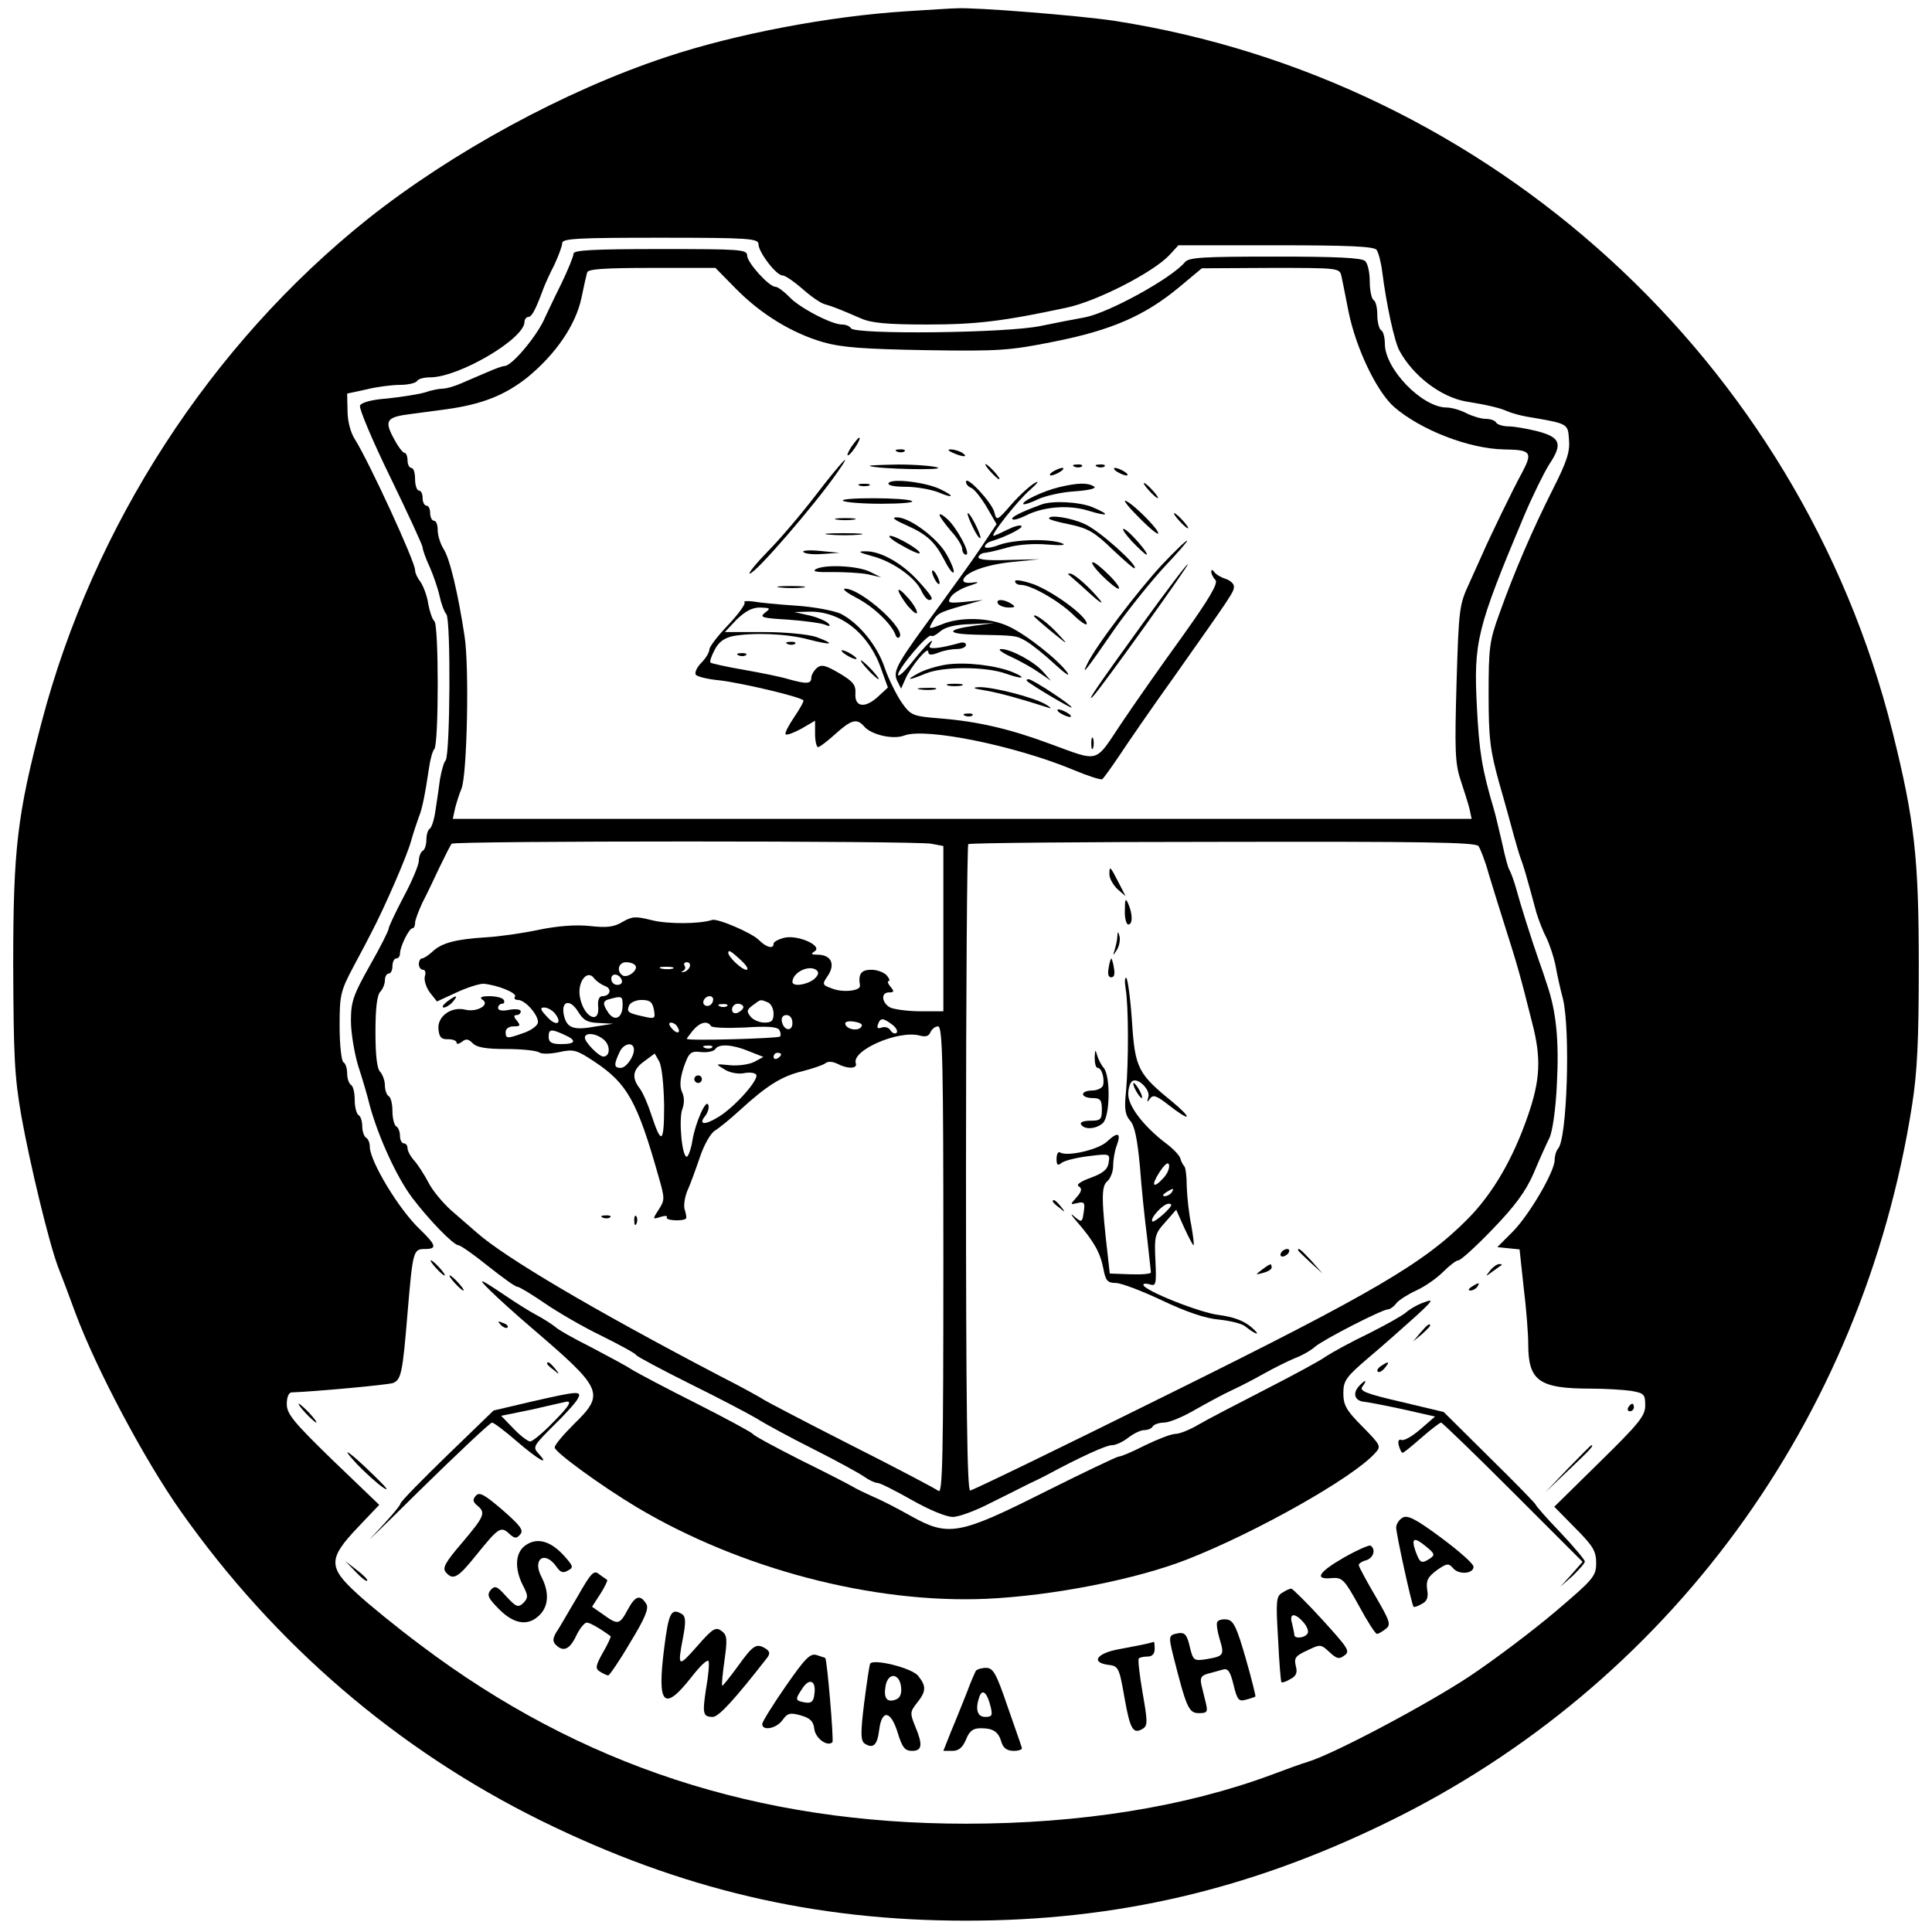 <?xml version="1.0" standalone="no"?>
<!DOCTYPE svg PUBLIC "-//W3C//DTD SVG 20010904//EN"
 "http://www.w3.org/TR/2001/REC-SVG-20010904/DTD/svg10.dtd">
<svg version="1.0" xmlns="http://www.w3.org/2000/svg"
 width="512pt" height="512pt" viewBox="0 0 512 512"
 preserveAspectRatio="xMidYMid meet">
<g transform="translate(0,512) scale(0.1,-0.1)"
fill="#000000" stroke="none">
<path d="M2400 5090 c-203 -13 -451 -60 -634 -121 -269 -89 -568 -252 -791
-429 -417 -333 -728 -813 -865 -1335 -64 -244 -75 -334 -75 -640 1 -243 3
-297 22 -405 23 -127 72 -331 97 -398 8 -20 29 -75 46 -122 56 -150 183 -389
279 -525 249 -353 574 -632 955 -820 370 -182 724 -265 1126 -265 398 0 750
82 1115 260 746 363 1261 1066 1392 1900 14 89 18 173 18 370 0 286 -11 386
-70 622 -246 981 -1064 1728 -2063 1883 -94 14 -369 36 -417 33 -11 0 -72 -4
-135 -8z m-390 -617 c0 -21 47 -83 64 -83 7 0 30 -16 52 -35 21 -19 48 -38 59
-41 21 -6 37 -12 97 -38 27 -12 69 -16 175 -16 132 0 203 9 371 45 79 17 228
93 271 139 l24 26 258 0 c193 0 259 -3 267 -12 5 -7 12 -33 15 -58 11 -86 32
-185 46 -210 36 -66 109 -122 176 -134 56 -9 90 -17 110 -26 11 -5 34 -11 50
-14 112 -19 110 -18 113 -61 3 -32 -6 -59 -42 -130 -55 -109 -104 -223 -142
-330 -27 -73 -29 -92 -29 -215 0 -118 4 -148 28 -235 16 -55 33 -118 39 -140
6 -22 14 -49 18 -60 7 -18 14 -41 42 -145 6 -19 17 -48 26 -65 8 -16 19 -49
24 -72 4 -24 13 -64 20 -90 20 -84 11 -372 -13 -397 -5 -6 -9 -19 -9 -30 0
-31 -68 -147 -112 -191 l-40 -40 29 -3 30 -3 11 -102 c7 -56 12 -123 12 -149
0 -97 28 -118 165 -118 39 0 87 -3 108 -6 34 -6 37 -9 37 -39 0 -27 -16 -47
-121 -150 l-120 -118 55 -56 c48 -48 56 -62 56 -93 0 -35 -7 -43 -107 -128
-60 -51 -162 -128 -228 -172 -113 -75 -362 -207 -429 -227 -17 -5 -61 -21 -98
-35 -227 -84 -504 -129 -808 -129 -551 0 -1022 154 -1445 473 -63 47 -139 109
-169 137 -77 70 -76 93 2 175 l57 60 -123 118 c-104 101 -122 123 -122 149 0
18 5 31 13 31 59 2 256 20 269 25 21 9 25 26 38 185 14 165 15 170 46 170 33
0 30 10 -12 51 -56 52 -134 182 -134 220 0 10 -4 21 -10 24 -5 3 -10 17 -10
30 0 13 -4 27 -10 30 -5 3 -10 21 -10 40 0 19 -4 37 -10 40 -5 3 -10 17 -10
30 0 13 -4 27 -10 30 -5 3 -10 46 -10 95 0 82 2 93 36 157 20 37 42 79 49 93
34 65 93 200 104 240 7 25 17 54 21 65 9 21 17 63 27 130 3 22 9 44 14 50 12
12 12 332 0 339 -5 4 -12 24 -16 45 -3 22 -13 47 -20 58 -8 10 -15 24 -15 32
0 23 -122 287 -159 346 -12 18 -20 49 -20 76 l-1 46 51 11 c28 7 68 12 89 12
21 0 42 5 45 10 3 6 19 10 35 10 76 0 250 102 250 147 0 7 5 13 10 13 9 0 19
18 40 75 4 11 17 40 29 63 11 24 21 50 21 58 0 12 43 14 260 14 235 0 260 -2
260 -17z"/>
<path d="M1520 4448 c0 -7 -15 -44 -34 -83 -19 -38 -37 -77 -41 -85 -19 -47
-88 -130 -108 -130 -5 0 -25 -7 -45 -16 -21 -9 -52 -22 -70 -30 -18 -8 -40
-14 -49 -14 -9 0 -30 -4 -47 -10 -17 -5 -62 -12 -99 -16 -43 -3 -70 -11 -73
-19 -3 -7 33 -93 80 -189 47 -97 86 -181 86 -187 0 -5 8 -29 19 -52 10 -23 22
-58 26 -77 4 -19 12 -41 18 -48 12 -15 10 -371 -2 -387 -5 -5 -11 -28 -15 -50
-3 -22 -8 -59 -12 -83 -3 -23 -10 -45 -15 -48 -5 -3 -9 -16 -9 -29 0 -13 -4
-27 -10 -30 -5 -3 -10 -15 -10 -26 0 -11 -18 -54 -40 -95 -22 -42 -40 -80 -40
-85 0 -5 -22 -49 -50 -98 -44 -78 -50 -96 -50 -146 0 -32 9 -85 19 -119 11
-33 25 -81 31 -106 23 -84 72 -191 113 -245 44 -58 109 -125 122 -125 5 0 41
-25 78 -55 38 -30 72 -55 78 -55 5 0 38 -20 73 -44 35 -24 102 -63 150 -86 48
-24 89 -46 92 -51 2 -4 66 -38 142 -76 75 -37 155 -79 177 -92 22 -14 90 -51
152 -82 61 -31 122 -64 134 -73 13 -9 28 -16 35 -16 6 0 46 -20 90 -45 46 -26
91 -45 109 -45 16 0 62 17 100 37 39 19 84 42 100 50 17 8 38 18 47 23 89 48
159 80 174 80 11 0 30 9 44 20 14 11 33 20 42 20 9 0 20 4 23 10 3 5 17 10 30
10 13 0 50 15 82 34 32 18 76 42 98 52 22 10 60 30 85 44 25 14 61 32 80 40
19 7 44 21 55 31 22 19 178 99 193 99 5 0 16 7 23 17 8 9 32 24 54 34 22 10
53 32 69 48 17 17 35 31 41 31 6 0 47 37 91 83 58 60 87 99 108 147 15 36 34
78 42 94 8 16 17 76 20 145 6 114 -2 191 -26 261 -6 19 -16 49 -22 65 -19 54
-49 149 -60 190 -6 22 -15 45 -18 50 -4 6 -12 37 -19 70 -8 33 -17 74 -22 90
-32 108 -39 154 -45 270 -9 174 -1 208 125 508 23 54 53 115 67 137 36 54 29
71 -31 87 -28 7 -62 13 -77 13 -15 0 -30 5 -33 10 -3 6 -16 10 -28 10 -12 0
-35 7 -51 15 -15 8 -39 15 -52 15 -65 0 -164 102 -164 169 0 16 -4 33 -10 36
-5 3 -10 21 -10 40 0 19 -4 37 -10 40 -5 3 -10 25 -10 49 0 23 -5 47 -12 54
-9 9 -76 12 -239 12 -191 0 -229 -2 -239 -15 -36 -43 -202 -134 -265 -146 -22
-4 -75 -14 -118 -23 -91 -19 -491 -23 -502 -6 -3 6 -14 10 -24 10 -27 0 -114
45 -140 74 -14 14 -30 26 -36 26 -17 0 -75 64 -75 83 0 16 -20 17 -230 17
-177 0 -230 -3 -230 -12z m430 -93 c67 -68 149 -118 232 -142 50 -14 107 -18
273 -21 193 -3 221 -1 340 23 151 30 240 69 330 144 l60 50 182 1 c181 0 183
0 188 -22 3 -13 11 -55 19 -95 20 -97 74 -210 120 -251 70 -61 198 -111 291
-113 72 -1 77 -7 50 -59 -25 -45 -89 -178 -105 -215 -5 -11 -21 -47 -36 -80
-27 -58 -28 -68 -34 -265 -5 -175 -4 -212 10 -255 9 -27 20 -62 24 -77 l6 -28
-1350 0 -1350 0 6 28 c4 15 11 38 17 52 15 37 21 324 8 405 -17 112 -39 206
-56 231 -8 13 -15 35 -15 49 0 14 -4 25 -10 25 -5 0 -10 9 -10 20 0 11 -4 20
-10 20 -5 0 -10 9 -10 20 0 11 -4 20 -10 20 -5 0 -10 14 -10 30 0 17 -4 30
-10 30 -5 0 -10 9 -10 20 0 11 -4 20 -8 20 -5 0 -18 18 -29 39 -25 47 -19 56
47 64 25 3 65 9 90 12 96 13 158 37 219 86 74 61 127 138 142 210 6 30 13 60
15 67 2 9 46 12 172 12 l168 0 54 -55z m518 -1471 l32 -6 0 -219 0 -219 -61 0
c-33 0 -69 5 -80 10 -23 13 -25 40 -3 40 14 0 14 3 4 15 -7 8 -9 15 -5 15 4 0
2 7 -5 15 -7 8 -25 15 -41 15 -27 0 -35 -11 -30 -42 2 -14 -45 -19 -73 -8 -28
10 -28 11 -11 36 19 30 7 54 -29 54 -16 0 -18 2 -7 9 22 14 -43 44 -80 36 -16
-4 -29 -11 -29 -16 0 -15 -19 -10 -39 10 -19 19 -110 58 -124 53 -34 -11 -117
-11 -158 -1 -44 11 -53 11 -79 -4 -23 -14 -42 -16 -87 -11 -38 4 -86 0 -135
-10 -42 -9 -105 -18 -140 -20 -81 -5 -118 -15 -142 -38 -11 -10 -23 -18 -28
-18 -4 0 -8 -7 -8 -15 0 -8 5 -15 11 -15 6 0 8 -8 5 -17 -3 -10 3 -29 13 -43
l19 -24 52 24 c28 13 60 23 71 23 36 -3 89 -24 84 -34 -4 -5 0 -9 8 -9 20 0
58 -45 52 -62 -3 -8 -20 -20 -39 -26 -42 -15 -46 -15 -46 3 0 9 9 15 21 15 18
0 19 2 9 15 -9 10 -9 15 -1 15 6 0 11 4 11 10 0 5 -13 7 -30 4 -19 -4 -30 -2
-30 5 0 6 5 11 11 11 5 0 7 5 4 10 -3 6 -21 10 -38 10 -21 0 -27 -3 -19 -9 22
-13 -13 -34 -44 -27 -38 10 -76 -18 -72 -52 2 -21 8 -27 26 -26 12 0 22 -4 22
-9 0 -5 6 -4 14 2 11 9 17 8 29 -4 11 -11 36 -15 89 -15 40 0 79 -4 87 -9 7
-5 31 -4 54 1 37 8 45 6 93 -26 86 -57 113 -105 169 -303 17 -59 17 -63 1 -88
-17 -26 -17 -27 4 -20 13 4 20 3 17 -1 -5 -9 45 -11 51 -3 2 2 0 12 -3 22 -4
9 -1 32 6 50 8 17 23 59 34 91 11 33 29 64 40 70 10 6 41 31 67 55 69 63 109
89 164 102 27 7 54 16 61 21 7 6 19 5 32 -1 26 -14 54 -14 49 1 -12 34 111 88
168 74 17 -5 26 -2 30 9 4 8 12 15 20 15 12 0 14 -97 14 -621 0 -518 -2 -620
-13 -610 -8 6 -112 61 -233 122 -120 61 -223 115 -229 119 -5 4 -59 34 -120
65 -336 176 -566 312 -641 378 -16 14 -47 41 -69 60 -22 20 -49 52 -60 74 -11
21 -28 47 -37 57 -10 11 -18 26 -18 33 0 7 -4 13 -10 13 -5 0 -10 9 -10 19 0
11 -4 23 -10 26 -5 3 -10 21 -10 40 0 19 -4 37 -10 40 -5 3 -10 16 -10 29 0
12 -6 28 -12 35 -9 8 -13 44 -13 106 0 62 4 98 13 107 6 6 12 20 12 30 0 10 5
18 10 18 6 0 10 9 10 20 0 11 5 20 10 20 6 0 10 6 10 13 0 18 24 67 33 67 4 0
7 6 7 14 0 8 9 31 19 53 11 21 31 63 46 95 15 31 29 59 32 62 8 8 1232 8 1271
0z m1450 -6 c5 -7 18 -40 27 -73 10 -33 30 -98 45 -145 30 -94 39 -125 70
-249 25 -95 22 -153 -11 -248 -39 -113 -92 -205 -159 -273 -116 -117 -246
-194 -796 -466 -282 -140 -517 -254 -523 -254 -8 0 -11 231 -11 853 0 470 3
856 6 860 3 3 306 6 674 6 527 1 669 -1 678 -11z m-1954 -303 c15 -14 21 -25
14 -25 -12 0 -48 34 -48 45 0 9 7 5 34 -20z m-280 -14 c8 -12 -21 -34 -34 -26
-17 11 -11 35 9 35 11 0 22 -4 25 -9z m144 -3 c-2 -6 -10 -13 -16 -14 -7 -1
-8 0 -2 3 5 2 8 9 4 14 -3 5 0 9 6 9 7 0 10 -5 8 -12z m-45 -5 c-7 -2 -21 -2
-30 0 -10 3 -4 5 12 5 17 0 24 -2 18 -5z m373 -29 c-21 -15 -56 -19 -56 -6 1
26 46 47 65 30 6 -6 3 -14 -9 -24z m-553 -17 c20 -7 14 -27 -7 -27 -8 0 -12
-10 -11 -25 6 -52 -38 -32 -48 22 -8 40 19 75 37 51 6 -8 19 -17 29 -21z m45
15 c2 -7 -3 -12 -12 -12 -9 0 -16 7 -16 16 0 17 22 14 28 -4z m2 -66 c0 -33
-20 -44 -37 -21 -17 25 -17 33 5 38 30 8 32 7 32 -17z m240 16 c0 -13 -12 -22
-22 -16 -10 6 -1 24 13 24 5 0 9 -4 9 -8z m-303 -63 l38 -2 -45 -7 c-59 -11
-77 -5 -85 27 -10 40 15 48 37 12 14 -23 25 -29 55 -30z m146 35 c4 -23 3 -25
-27 -18 -41 9 -46 12 -39 29 3 8 18 15 33 15 22 0 29 -5 33 -26z m301 20 c9
-3 16 -17 16 -30 0 -19 -5 -24 -24 -24 -13 0 -30 7 -37 16 -11 14 -10 18 6 30
22 16 19 16 39 8z m-107 -10 c-3 -3 -12 -4 -19 -1 -8 3 -5 6 6 6 11 1 17 -2
13 -5z m43 -3 c0 -5 -7 -11 -15 -15 -9 -3 -15 0 -15 9 0 8 7 15 15 15 8 0 15
-4 15 -9z m-500 -16 c22 -27 5 -37 -19 -11 -19 20 -21 26 -9 26 9 0 21 -7 28
-15z m630 -26 c0 -24 -23 -21 -28 4 -2 10 3 17 12 17 10 0 16 -9 16 -21z m181
-12 c-11 -11 -41 -3 -41 11 0 5 12 7 26 4 17 -3 22 -8 15 -15z m83 8 c11 -8
16 -18 12 -22 -4 -4 -11 -1 -16 6 -4 8 -15 11 -23 8 -11 -4 -14 -1 -10 9 6 17
13 17 37 -1z m-569 -6 c11 -17 -1 -21 -15 -4 -8 9 -8 15 -2 15 6 0 14 -5 17
-11z m89 2 c3 -5 43 -6 90 -4 59 4 85 2 91 -6 4 -7 5 -15 2 -18 -6 -5 -247
-12 -247 -6 0 1 8 12 17 23 18 21 38 26 47 11z m-389 -23 c34 -15 32 -25 -8
-25 -25 0 -33 5 -33 19 0 21 6 22 41 6z m106 -14 c17 -15 16 -44 -2 -44 -12 0
-49 38 -49 50 0 15 31 12 51 -6z m79 -26 c0 -19 -21 -48 -35 -48 -18 0 -19 8
-3 42 11 24 38 28 38 6z m207 6 c-3 -3 -12 -4 -19 -1 -8 3 -5 6 6 6 11 1 17
-2 13 -5z m98 -10 l38 -15 -24 -13 c-14 -7 -42 -11 -64 -9 -40 4 -40 4 -15
-11 14 -9 36 -13 52 -10 14 3 29 1 32 -4 8 -13 -57 -86 -100 -112 -37 -23 -55
-21 -34 4 6 9 10 21 7 28 -6 17 -34 -47 -42 -94 -3 -21 -10 -40 -14 -43 -13
-7 -23 97 -13 125 6 16 6 33 -1 47 -6 15 -5 34 5 65 14 39 18 43 46 40 16 -2
33 2 37 7 9 16 47 13 90 -5z m-225 -143 c0 -102 -7 -107 -34 -25 -9 28 -23 60
-31 70 -22 29 -18 50 13 72 l27 20 12 -21 c7 -13 12 -62 13 -116z m310 135 c0
-3 -4 -8 -10 -11 -5 -3 -10 -1 -10 4 0 6 5 11 10 11 6 0 10 -2 10 -4z"/>
<path d="M2255 3934 c-9 -15 -12 -23 -6 -20 11 7 35 46 28 46 -3 0 -12 -12
-22 -26z"/>
<path d="M2378 3923 c7 -3 16 -2 19 1 4 3 -2 6 -13 5 -11 0 -14 -3 -6 -6z"/>
<path d="M2525 3920 c27 -12 43 -12 25 0 -8 5 -22 9 -30 9 -10 0 -8 -3 5 -9z"/>
<path d="M2162 3808 c-39 -51 -97 -119 -128 -150 -31 -32 -52 -58 -47 -58 15
0 173 183 232 268 45 64 12 30 -57 -60z"/>
<path d="M2305 3885 c22 -8 199 -12 180 -4 -11 4 -58 8 -105 8 -47 -1 -80 -2
-75 -4z"/>
<path d="M2625 3870 c10 -11 20 -20 23 -20 3 0 -3 9 -13 20 -10 11 -20 20 -23
20 -3 0 3 -9 13 -20z"/>
<path d="M2848 3883 c7 -3 16 -2 19 1 4 3 -2 6 -13 5 -11 0 -14 -3 -6 -6z"/>
<path d="M2908 3883 c7 -3 16 -2 19 1 4 3 -2 6 -13 5 -11 0 -14 -3 -6 -6z"/>
<path d="M2790 3870 c-8 -5 -10 -10 -5 -10 6 0 17 5 25 10 8 5 11 10 5 10 -5
0 -17 -5 -25 -10z"/>
<path d="M2960 3870 c8 -5 20 -10 25 -10 6 0 3 5 -5 10 -8 5 -19 10 -25 10 -5
0 -3 -5 5 -10z"/>
<path d="M2355 3840 c-4 -6 13 -10 45 -10 28 0 66 -7 85 -14 42 -18 47 -12 8
7 -38 19 -130 30 -138 17z"/>
<path d="M2560 3843 c0 -6 6 -13 14 -16 8 -3 26 -26 41 -51 l26 -45 -42 -63
c-23 -35 -73 -103 -109 -153 -113 -153 -124 -172 -113 -198 l11 -22 11 25 c14
33 61 89 61 73 0 -9 7 -10 26 -3 14 6 36 10 50 10 13 0 24 5 24 11 0 6 -8 8
-17 5 -54 -15 -85 -18 -79 -7 18 29 -8 5 -44 -40 -22 -28 -40 -45 -40 -37 0
16 80 111 88 103 3 -3 14 3 24 12 13 11 39 18 81 19 l62 3 -52 -7 c-77 -11
-76 -22 3 -24 107 -2 107 -2 133 -17 14 -8 47 -34 75 -60 27 -25 43 -36 35
-24 -22 32 -108 101 -156 123 -51 24 -129 26 -178 5 -34 -13 -35 -13 -25 5 13
24 18 27 81 45 l54 15 -48 -5 c-43 -4 -47 -3 -38 12 5 9 26 23 48 30 28 9 31
12 10 9 -17 -2 -26 1 -24 8 6 20 61 40 132 47 l70 7 -83 -2 c-56 -2 -81 1 -79
8 2 6 10 11 18 11 8 1 34 7 59 14 27 8 69 11 105 8 36 -3 52 -2 40 3 -31 13
-126 11 -167 -4 -21 -8 -38 -10 -38 -5 0 6 8 12 18 15 39 12 84 35 79 40 -3 4
-20 -1 -38 -10 -18 -9 -34 -16 -36 -16 -10 0 66 96 97 122 19 17 25 25 14 19
-12 -6 -40 -31 -63 -57 -39 -45 -40 -45 -46 -21 -7 26 -75 99 -75 80z"/>
<path d="M2278 3833 c6 -2 18 -2 25 0 6 3 1 5 -13 5 -14 0 -19 -2 -12 -5z"/>
<path d="M2807 3829 c-42 -10 -101 -38 -95 -45 3 -2 20 4 39 13 19 9 63 19 98
21 40 3 58 8 50 13 -17 10 -41 10 -92 -2z"/>
<path d="M3045 3820 c10 -11 20 -20 23 -20 3 0 -3 9 -13 20 -10 11 -20 20 -23
20 -3 0 3 -9 13 -20z"/>
<path d="M2234 3793 c4 -4 49 -8 101 -8 51 0 88 3 82 7 -15 10 -193 10 -183 1z"/>
<path d="M3015 3752 c27 -28 52 -49 54 -46 6 6 -59 73 -84 86 -11 6 2 -12 30
-40z"/>
<path d="M2760 3783 c-55 -20 -82 -34 -77 -39 3 -3 18 1 34 9 46 24 113 30
166 14 55 -17 62 -12 12 9 -34 14 -106 18 -135 7z"/>
<path d="M2490 3755 c0 -4 14 -23 30 -42 17 -18 30 -40 30 -48 0 -8 5 -15 10
-15 14 0 -23 70 -49 94 -12 11 -21 16 -21 11z"/>
<path d="M2577 3725 c9 -19 18 -33 21 -31 4 5 -26 66 -33 66 -3 0 3 -16 12
-35z"/>
<path d="M3125 3740 c10 -11 20 -20 23 -20 3 0 -3 9 -13 20 -10 11 -20 20 -23
20 -3 0 3 -9 13 -20z"/>
<path d="M2218 3743 c12 -2 32 -2 45 0 12 2 2 4 -23 4 -25 0 -35 -2 -22 -4z"/>
<path d="M2400 3729 c56 -25 77 -44 102 -92 11 -22 22 -37 25 -34 3 3 -5 24
-18 47 -25 45 -100 100 -133 99 -14 0 -6 -7 24 -20z"/>
<path d="M2780 3746 c0 -3 25 -10 56 -16 47 -10 66 -21 112 -66 31 -29 57 -52
59 -50 9 8 -95 101 -132 117 -36 17 -95 26 -95 15z"/>
<path d="M2999 3686 c19 -20 37 -36 39 -36 10 0 -46 64 -59 68 -8 3 2 -12 20
-32z"/>
<path d="M2198 3703 c23 -2 59 -2 80 0 20 2 1 4 -43 4 -44 0 -61 -2 -37 -4z"/>
<path d="M2389 3675 c24 -14 46 -24 48 -21 6 6 -62 46 -78 46 -8 0 6 -12 30
-25z"/>
<path d="M3079 3623 c-64 -69 -176 -216 -198 -263 -16 -33 -5 -20 77 99 35 49
92 120 127 158 35 37 63 69 61 70 -2 2 -32 -27 -67 -64z"/>
<path d="M2129 3657 c5 -5 28 -7 52 -5 l44 3 -52 5 c-29 3 -48 1 -44 -3z"/>
<path d="M2312 3646 c54 -14 114 -57 130 -92 6 -13 15 -24 20 -24 14 0 9 9
-29 51 -43 47 -100 79 -140 78 -22 0 -17 -3 19 -13z"/>
<path d="M2920 3595 c19 -19 39 -35 44 -35 6 0 -5 16 -24 35 -19 19 -38 35
-44 35 -6 0 5 -16 24 -35z"/>
<path d="M3025 3463 c-115 -159 -150 -210 -128 -188 20 20 254 347 251 350 -2
2 -57 -71 -123 -162z"/>
<path d="M2161 3611 c-9 -6 8 -8 45 -7 32 0 75 -2 94 -6 l35 -8 -30 15 c-33
16 -122 20 -144 6z"/>
<path d="M2470 3605 c0 -5 5 -17 10 -25 5 -8 10 -10 10 -5 0 6 -5 17 -10 25
-5 8 -10 11 -10 5z"/>
<path d="M3210 3605 c0 -6 5 -16 11 -22 8 -8 -15 -48 -88 -150 -55 -76 -128
-180 -162 -231 -71 -106 -55 -102 -189 -53 -105 39 -190 59 -289 67 -76 6 -79
8 -104 43 -14 21 -34 61 -44 90 -20 61 -70 121 -118 145 -19 8 -71 18 -118 21
-46 3 -97 8 -113 11 -16 2 -27 1 -23 -2 4 -4 -16 -31 -43 -60 -28 -29 -50 -58
-50 -65 0 -7 -9 -23 -21 -35 -12 -12 -19 -27 -15 -32 3 -5 31 -12 63 -15 54
-6 213 -43 222 -53 2 -2 -9 -22 -24 -44 -15 -22 -26 -43 -23 -46 3 -3 22 4 42
15 l36 21 0 -35 c0 -19 4 -35 8 -35 4 0 25 16 46 35 42 38 57 42 76 20 18 -22
77 -36 107 -24 57 21 293 -27 447 -91 38 -16 72 -27 77 -25 4 3 24 31 45 62
21 32 87 128 148 213 153 217 156 221 156 236 0 7 -10 16 -22 20 -13 4 -26 12
-30 18 -5 7 -8 7 -8 1z m-1183 -109 c-15 -12 -7 -14 60 -18 43 -3 87 -9 98
-13 14 -6 17 -5 10 3 -6 6 -28 16 -50 21 l-40 9 39 1 c84 2 160 -59 192 -154
l17 -47 -27 -25 c-34 -31 -62 -27 -59 10 1 22 -6 31 -43 53 -36 21 -47 24 -59
14 -8 -7 -15 -19 -15 -26 0 -17 -13 -17 -60 -4 -19 6 -73 17 -119 25 -47 8
-86 17 -88 19 -3 2 2 17 11 34 10 20 25 31 47 36 53 10 142 7 199 -8 65 -17
77 -14 23 6 -22 7 -80 13 -140 13 l-102 0 31 33 c23 22 41 32 62 32 28 -1 29
-2 13 -14z"/>
<path d="M2088 3413 c7 -3 16 -2 19 1 4 3 -2 6 -13 5 -11 0 -14 -3 -6 -6z"/>
<path d="M2230 3396 c0 -3 9 -10 20 -16 11 -6 20 -8 20 -6 0 3 -9 10 -20 16
-11 6 -20 8 -20 6z"/>
<path d="M1958 3383 c7 -3 16 -2 19 1 4 3 -2 6 -13 5 -11 0 -14 -3 -6 -6z"/>
<path d="M2300 3345 c13 -14 26 -25 28 -25 3 0 -5 11 -18 25 -13 14 -26 25
-28 25 -3 0 5 -11 18 -25z"/>
<path d="M2831 3598 c2 -2 27 -23 54 -48 27 -25 41 -34 30 -20 -26 32 -67 69
-79 70 -5 0 -7 -1 -5 -2z"/>
<path d="M2690 3580 c0 -6 7 -10 15 -10 27 0 99 -41 138 -78 20 -20 37 -31 37
-25 0 20 -86 83 -139 104 -28 10 -51 14 -51 9z"/>
<path d="M2068 3563 c18 -2 45 -2 60 0 15 2 0 4 -33 4 -33 0 -45 -2 -27 -4z"/>
<path d="M2271 3535 c44 -23 91 -68 102 -97 2 -7 7 -10 10 -7 22 19 -102 130
-144 129 -8 -1 7 -12 32 -25z"/>
<path d="M2381 3555 c0 -5 11 -23 24 -40 14 -16 25 -25 25 -18 0 7 -11 25 -25
40 -13 15 -24 24 -24 18z"/>
<path d="M2645 3520 c3 -5 16 -10 28 -10 18 0 19 2 7 10 -20 13 -43 13 -35 0z"/>
<path d="M2740 3487 c0 -1 21 -20 48 -42 43 -35 45 -36 17 -6 -26 29 -65 58
-65 48z"/>
<path d="M2678 3380 c24 -11 58 -30 75 -42 l32 -22 -20 23 c-23 27 -86 61
-112 61 -10 0 1 -9 25 -20z"/>
<path d="M2509 3359 c-26 -4 -59 -14 -75 -23 -37 -20 -27 -20 19 -1 45 19 159
19 212 0 45 -16 59 -13 18 4 -45 18 -124 27 -174 20z"/>
<path d="M2722 3315 c10 -10 118 -74 118 -70 0 7 -104 75 -114 75 -5 0 -7 -2
-4 -5z"/>
<path d="M2513 3303 c9 -2 25 -2 35 0 9 3 1 5 -18 5 -19 0 -27 -2 -17 -5z"/>
<path d="M2438 3293 c12 -2 30 -2 40 0 9 3 -1 5 -23 4 -22 0 -30 -2 -17 -4z"/>
<path d="M2612 3290 c39 -7 90 -21 168 -46 8 -3 4 2 -10 10 -34 19 -140 46
-176 45 -20 -1 -14 -4 18 -9z"/>
<path d="M2810 3230 c8 -5 20 -10 25 -10 6 0 3 5 -5 10 -8 5 -19 10 -25 10 -5
0 -3 -5 5 -10z"/>
<path d="M2558 3223 c7 -3 16 -2 19 1 4 3 -2 6 -13 5 -11 0 -14 -3 -6 -6z"/>
<path d="M2892 3150 c0 -14 2 -19 5 -12 2 6 2 18 0 25 -3 6 -5 1 -5 -13z"/>
<path d="M1184 2465 c-10 -8 -14 -15 -8 -15 6 0 17 7 24 15 16 19 9 19 -16 0z"/>
<path d="M1598 1893 c7 -3 16 -2 19 1 4 3 -2 6 -13 5 -11 0 -14 -3 -6 -6z"/>
<path d="M1681 1884 c0 -11 3 -14 6 -6 3 7 2 16 -1 19 -3 4 -6 -2 -5 -13z"/>
<path d="M2940 2803 c0 -11 10 -28 21 -39 l22 -19 -18 35 c-23 45 -25 47 -25
23z"/>
<path d="M2981 2708 c-1 -21 4 -38 9 -38 12 0 12 27 0 55 -7 16 -9 13 -9 -17z"/>
<path d="M2961 2638 c0 -9 -4 -25 -7 -35 -5 -17 -5 -17 6 0 6 10 9 25 7 35 -4
15 -5 15 -6 0z"/>
<path d="M2938 2555 c-3 -16 -1 -25 7 -25 8 0 10 9 7 25 -2 14 -6 25 -7 25 -1
0 -5 -11 -7 -25z"/>
<path d="M2983 2500 c8 -44 8 -197 1 -273 -5 -46 -2 -62 11 -77 12 -13 19 -48
26 -122 4 -57 13 -141 19 -188 5 -47 10 -88 10 -92 0 -4 -24 -6 -54 -5 l-55 2
-5 45 c-17 148 -18 186 -2 199 9 8 16 26 16 42 0 15 4 39 9 52 13 35 4 39 -25
12 -23 -22 -106 -41 -125 -29 -5 3 -9 -5 -9 -17 0 -17 3 -19 13 -11 7 6 39 14
71 18 57 7 58 7 54 -17 -2 -17 -14 -28 -47 -40 -28 -10 -40 -19 -32 -23 9 -6
8 -13 -6 -29 -18 -20 -17 -20 3 -15 17 4 20 1 16 -24 -4 -28 -5 -29 -26 -11
-11 10 -7 2 10 -17 43 -50 60 -80 68 -122 6 -32 11 -38 33 -38 14 0 69 -21
122 -46 63 -30 115 -48 151 -51 30 -3 62 -11 70 -18 30 -24 44 -26 16 -2 -20
17 -47 27 -85 32 -52 6 -201 66 -201 80 0 4 8 4 18 1 15 -5 17 1 14 63 -3 64
-2 71 26 102 l29 33 21 -47 c12 -26 23 -47 25 -47 2 0 -1 24 -6 53 -6 28 -11
75 -12 102 0 28 -3 52 -7 55 -3 3 -8 12 -10 20 -2 8 -19 26 -38 40 -58 44
-100 98 -100 130 0 16 5 32 11 35 15 10 49 -24 42 -43 -4 -14 -3 -14 5 -3 8
11 18 7 51 -19 23 -18 43 -31 46 -29 2 3 -15 20 -38 39 -91 74 -99 89 -107
211 -4 60 -11 113 -15 117 -4 4 -5 -9 -2 -28z m101 -501 c-28 -31 -35 -22 -11
15 14 21 23 28 25 19 2 -8 -4 -23 -14 -34z m21 -39 c-3 -5 -12 -10 -18 -10 -7
0 -6 4 3 10 19 12 23 12 15 0z m-20 -56 c-15 -14 -29 -23 -31 -21 -8 7 28 47
43 47 12 0 8 -7 -12 -26z"/>
<path d="M2901 2318 c0 -16 3 -28 8 -28 11 0 19 -30 14 -47 -3 -7 -16 -13 -29
-13 -13 0 -24 -4 -24 -10 0 -5 11 -10 25 -10 21 0 25 -5 25 -30 0 -27 -3 -30
-31 -30 -17 0 -28 -4 -24 -10 9 -15 41 -12 58 4 19 19 20 125 2 146 -7 8 -15
24 -18 35 -4 15 -5 13 -6 -7z"/>
<path d="M3010 2230 c6 -11 13 -20 16 -20 2 0 0 9 -6 20 -6 11 -13 20 -16 20
-2 0 0 -9 6 -20z"/>
<path d="M2790 1936 c0 -2 8 -10 18 -17 15 -13 16 -12 3 4 -13 16 -21 21 -21
13z"/>
<path d="M3395 1800 c-3 -5 -2 -10 4 -10 5 0 13 5 16 10 3 6 2 10 -4 10 -5 0
-13 -4 -16 -10z"/>
<path d="M3440 1807 c0 -2 15 -16 33 -33 l32 -29 -29 33 c-28 30 -36 37 -36
29z"/>
<path d="M3344 1755 c-18 -14 -18 -14 4 -8 12 3 22 9 22 14 0 12 -3 11 -26 -6z"/>
<path d="M1840 2260 c0 -5 5 -10 10 -10 6 0 10 5 10 10 0 6 -4 10 -10 10 -5 0
-10 -4 -10 -10z"/>
<path d="M1155 1760 c10 -11 20 -20 23 -20 3 0 -3 9 -13 20 -10 11 -20 20 -23
20 -3 0 3 -9 13 -20z"/>
<path d="M3949 1753 c-13 -17 -13 -17 6 -3 11 8 22 16 24 17 2 2 0 3 -6 3 -6
0 -17 -8 -24 -17z"/>
<path d="M1205 1720 c10 -11 20 -20 23 -20 3 0 -3 9 -13 20 -10 11 -20 20 -23
20 -3 0 3 -9 13 -20z"/>
<path d="M1300 1699 c19 -19 69 -64 110 -99 189 -162 194 -173 110 -255 -27
-27 -50 -54 -50 -61 0 -12 122 -101 217 -158 275 -164 627 -256 927 -243 175
8 395 51 531 104 184 72 441 217 499 282 17 18 15 21 -33 70 -43 43 -51 57
-51 89 0 33 7 43 68 95 37 31 92 80 122 107 47 43 51 49 25 39 -16 -5 -39 -18
-50 -28 -11 -9 -56 -34 -100 -56 -44 -21 -93 -48 -110 -59 -16 -12 -91 -52
-165 -90 -74 -38 -153 -79 -175 -92 -22 -13 -49 -24 -60 -24 -11 0 -47 -14
-80 -30 -33 -17 -64 -30 -70 -30 -5 0 -95 -43 -199 -95 -225 -113 -253 -118
-353 -62 -32 18 -76 41 -98 50 -22 10 -47 22 -55 27 -8 5 -70 37 -137 70 -67
34 -125 65 -128 70 -3 4 -69 40 -148 80 -78 39 -155 80 -172 90 -16 11 -66 37
-109 60 -44 22 -87 46 -95 54 -9 7 -32 22 -51 32 -19 10 -55 33 -80 50 -70 47
-78 50 -40 13z"/>
<path d="M3900 1710 c-9 -6 -10 -10 -3 -10 6 0 15 5 18 10 8 12 4 12 -15 0z"/>
<path d="M1327 1609 c7 -7 15 -10 18 -7 3 3 -2 9 -12 12 -14 6 -15 5 -6 -5z"/>
<path d="M3764 1588 l-19 -23 23 19 c12 11 22 21 22 23 0 8 -8 2 -26 -19z"/>
<path d="M1450 1506 c0 -2 8 -10 18 -17 15 -13 16 -12 3 4 -13 16 -21 21 -21
13z"/>
<path d="M3660 1500 c-8 -5 -12 -12 -9 -15 4 -3 12 1 19 10 14 17 11 19 -10 5z"/>
<path d="M3600 1445 c-16 -19 -9 -38 16 -40 10 -1 57 -10 103 -20 l84 -19 -38
-33 c-22 -19 -44 -32 -51 -29 -7 3 -10 -3 -7 -15 3 -10 7 -19 10 -19 3 0 25
18 50 40 25 22 49 40 52 40 3 0 89 -83 191 -185 l184 -184 -29 -33 -30 -33 33
29 c17 17 32 33 32 38 0 4 -29 39 -65 77 -36 37 -65 71 -65 73 0 3 -55 59
-122 125 l-122 121 -113 27 c-95 22 -112 29 -102 41 6 8 9 14 6 14 -2 0 -10
-7 -17 -15z"/>
<path d="M1406 1405 l-98 -23 -123 -119 c-67 -65 -123 -122 -124 -128 0 -5
-31 -41 -68 -80 -37 -38 15 12 117 113 102 100 189 182 194 182 4 0 34 -22 66
-50 57 -49 89 -67 57 -32 -16 17 -13 21 39 73 30 29 60 62 65 72 12 22 2 21
-125 -8z m59 -55 c-27 -28 -54 -50 -60 -50 -6 0 -26 15 -44 34 l-33 34 79 16
c43 10 83 19 88 20 24 7 16 -8 -30 -54z"/>
<path d="M810 1375 c13 -14 26 -25 28 -25 3 0 -5 11 -18 25 -13 14 -26 25 -28
25 -3 0 5 -11 18 -25z"/>
<path d="M4315 1390 c-3 -5 -1 -10 4 -10 6 0 11 5 11 10 0 6 -2 10 -4 10 -3 0
-8 -4 -11 -10z"/>
<path d="M4155 1228 l-60 -63 63 60 c58 55 67 65 59 65 -1 0 -29 -28 -62 -62z"/>
<path d="M945 1241 c22 -23 54 -52 70 -63 18 -12 10 -1 -20 28 -67 66 -100 89
-50 35z"/>
<path d="M1261 1156 c-9 -10 -8 -16 4 -26 23 -19 19 -28 -40 -98 -44 -51 -53
-67 -44 -78 19 -23 32 -16 78 41 62 77 68 81 90 61 15 -14 20 -14 30 -2 9 11
0 23 -48 65 -48 41 -61 48 -70 37z"/>
<path d="M3717 1098 c-9 -5 -17 -17 -17 -26 0 -17 41 -204 46 -210 1 -2 11 1
21 7 15 7 19 18 15 39 -3 24 2 33 26 51 26 18 31 19 43 5 15 -18 54 -15 54 4
0 8 -39 42 -86 77 -66 49 -89 61 -102 53z m64 -78 c21 -17 22 -21 9 -30 -23
-15 -27 -13 -39 20 -12 35 -3 38 30 10z"/>
<path d="M1393 1025 c-28 -19 -30 -62 -7 -107 14 -27 14 -32 1 -46 -14 -13
-19 -11 -45 17 -25 28 -30 30 -42 17 -10 -13 -7 -21 23 -51 40 -40 77 -45 107
-15 24 24 26 60 5 101 -25 47 8 71 39 28 11 -16 18 -19 31 -11 16 8 14 12 -11
40 -36 39 -71 48 -101 27z"/>
<path d="M3561 992 c-68 -39 -79 -59 -31 -54 27 2 33 -4 71 -73 22 -41 44 -75
48 -75 4 0 14 6 23 13 15 11 12 20 -27 87 -24 41 -44 78 -44 82 -1 4 8 10 19
13 20 6 27 29 12 39 -4 2 -36 -12 -71 -32z"/>
<path d="M942 955 c15 -16 29 -27 31 -24 3 2 -10 15 -27 28 l-31 24 27 -28z"/>
<path d="M1530 888 c-24 -40 -48 -83 -56 -94 -9 -16 -10 -24 -1 -33 20 -20 37
-12 54 24 9 19 22 35 28 35 8 0 36 -16 63 -36 2 -1 -7 -21 -20 -43 -20 -36
-21 -43 -8 -51 8 -5 18 -10 22 -10 3 0 30 39 58 87 39 64 50 90 43 102 -16 26
-29 23 -49 -14 -22 -41 -26 -42 -65 -14 l-30 21 22 34 c12 19 20 36 18 37 -2
2 -12 8 -21 15 -14 12 -21 5 -58 -60z"/>
<path d="M3398 899 c-16 -9 -17 -22 -11 -122 3 -62 7 -113 9 -115 1 -2 12 1
23 8 16 8 20 17 15 35 -5 21 -1 27 30 41 35 17 36 17 59 -4 19 -18 26 -20 40
-9 16 11 9 20 -59 95 -41 45 -79 82 -82 82 -4 0 -15 -5 -24 -11z m56 -78 c10
-11 15 -25 11 -30 -7 -12 -35 -15 -35 -3 0 4 -3 17 -6 30 -8 27 7 29 30 3z"/>
<path d="M1760 751 c-19 -149 -1 -169 72 -76 24 31 44 50 46 42 2 -7 -1 -40
-7 -73 -10 -66 -8 -74 18 -74 16 0 61 50 145 158 7 10 6 16 -5 23 -24 15 -33
10 -73 -46 -22 -30 -41 -54 -42 -52 -2 1 1 32 6 67 8 57 7 67 -8 78 -15 11
-23 7 -64 -40 -51 -58 -53 -57 -38 22 8 41 7 56 -2 62 -29 18 -36 6 -48 -91z"/>
<path d="M3226 822 c-3 -5 0 -25 6 -45 13 -43 12 -46 -35 -54 -33 -5 -35 -4
-44 33 -7 31 -13 38 -29 36 -27 -5 -28 -6 -15 -59 35 -138 41 -153 68 -153 22
0 24 3 19 25 -3 14 -9 36 -12 49 -4 19 -1 25 15 30 12 3 29 8 40 11 15 5 21
-3 30 -40 10 -41 14 -45 34 -39 12 3 23 7 24 8 1 1 -10 47 -26 102 -23 80 -32
100 -49 102 -11 2 -23 -1 -26 -6z"/>
<path d="M3035 763 c-11 -2 -44 -9 -72 -14 -58 -11 -72 -35 -26 -41 27 -3 29
-7 43 -87 15 -85 23 -98 49 -82 13 8 12 21 -1 95 -8 47 -13 88 -10 91 3 3 14
5 24 5 11 0 18 7 18 20 0 11 -1 19 -2 19 -2 -1 -12 -3 -23 -6z"/>
<path d="M2082 651 c-34 -49 -62 -94 -62 -100 0 -19 38 -12 54 11 13 18 20 20
48 12 25 -7 34 -16 36 -36 3 -25 35 -48 48 -35 4 4 -14 219 -19 223 -1 1 -11
4 -23 8 -17 5 -30 -8 -82 -83z m76 -22 c-2 -18 -8 -23 -23 -21 -28 5 -29 7 -9
37 19 30 38 21 32 -16z"/>
<path d="M2306 711 c-2 -3 -9 -51 -16 -105 -10 -81 -9 -100 2 -107 22 -14 33
-4 38 37 7 55 31 51 49 -8 12 -39 19 -48 38 -48 27 0 29 16 8 66 -14 34 -13
38 5 61 25 31 25 45 3 72 -17 21 -119 46 -127 32z m82 -62 c2 -18 -3 -29 -14
-33 -24 -9 -33 4 -27 37 7 36 37 33 41 -4z"/>
<path d="M2586 692 c-2 -4 -14 -30 -24 -58 -11 -27 -29 -73 -41 -101 l-21 -53
24 0 c17 0 27 9 36 30 9 23 19 30 39 30 33 0 47 -9 55 -37 5 -16 15 -23 33
-23 13 0 23 4 21 8 -1 5 -19 55 -38 110 -30 88 -38 102 -57 102 -12 0 -24 -4
-27 -8z m39 -94 c6 -24 4 -28 -14 -28 -22 0 -27 22 -15 55 8 20 20 9 29 -27z"/>
</g>
</svg>
